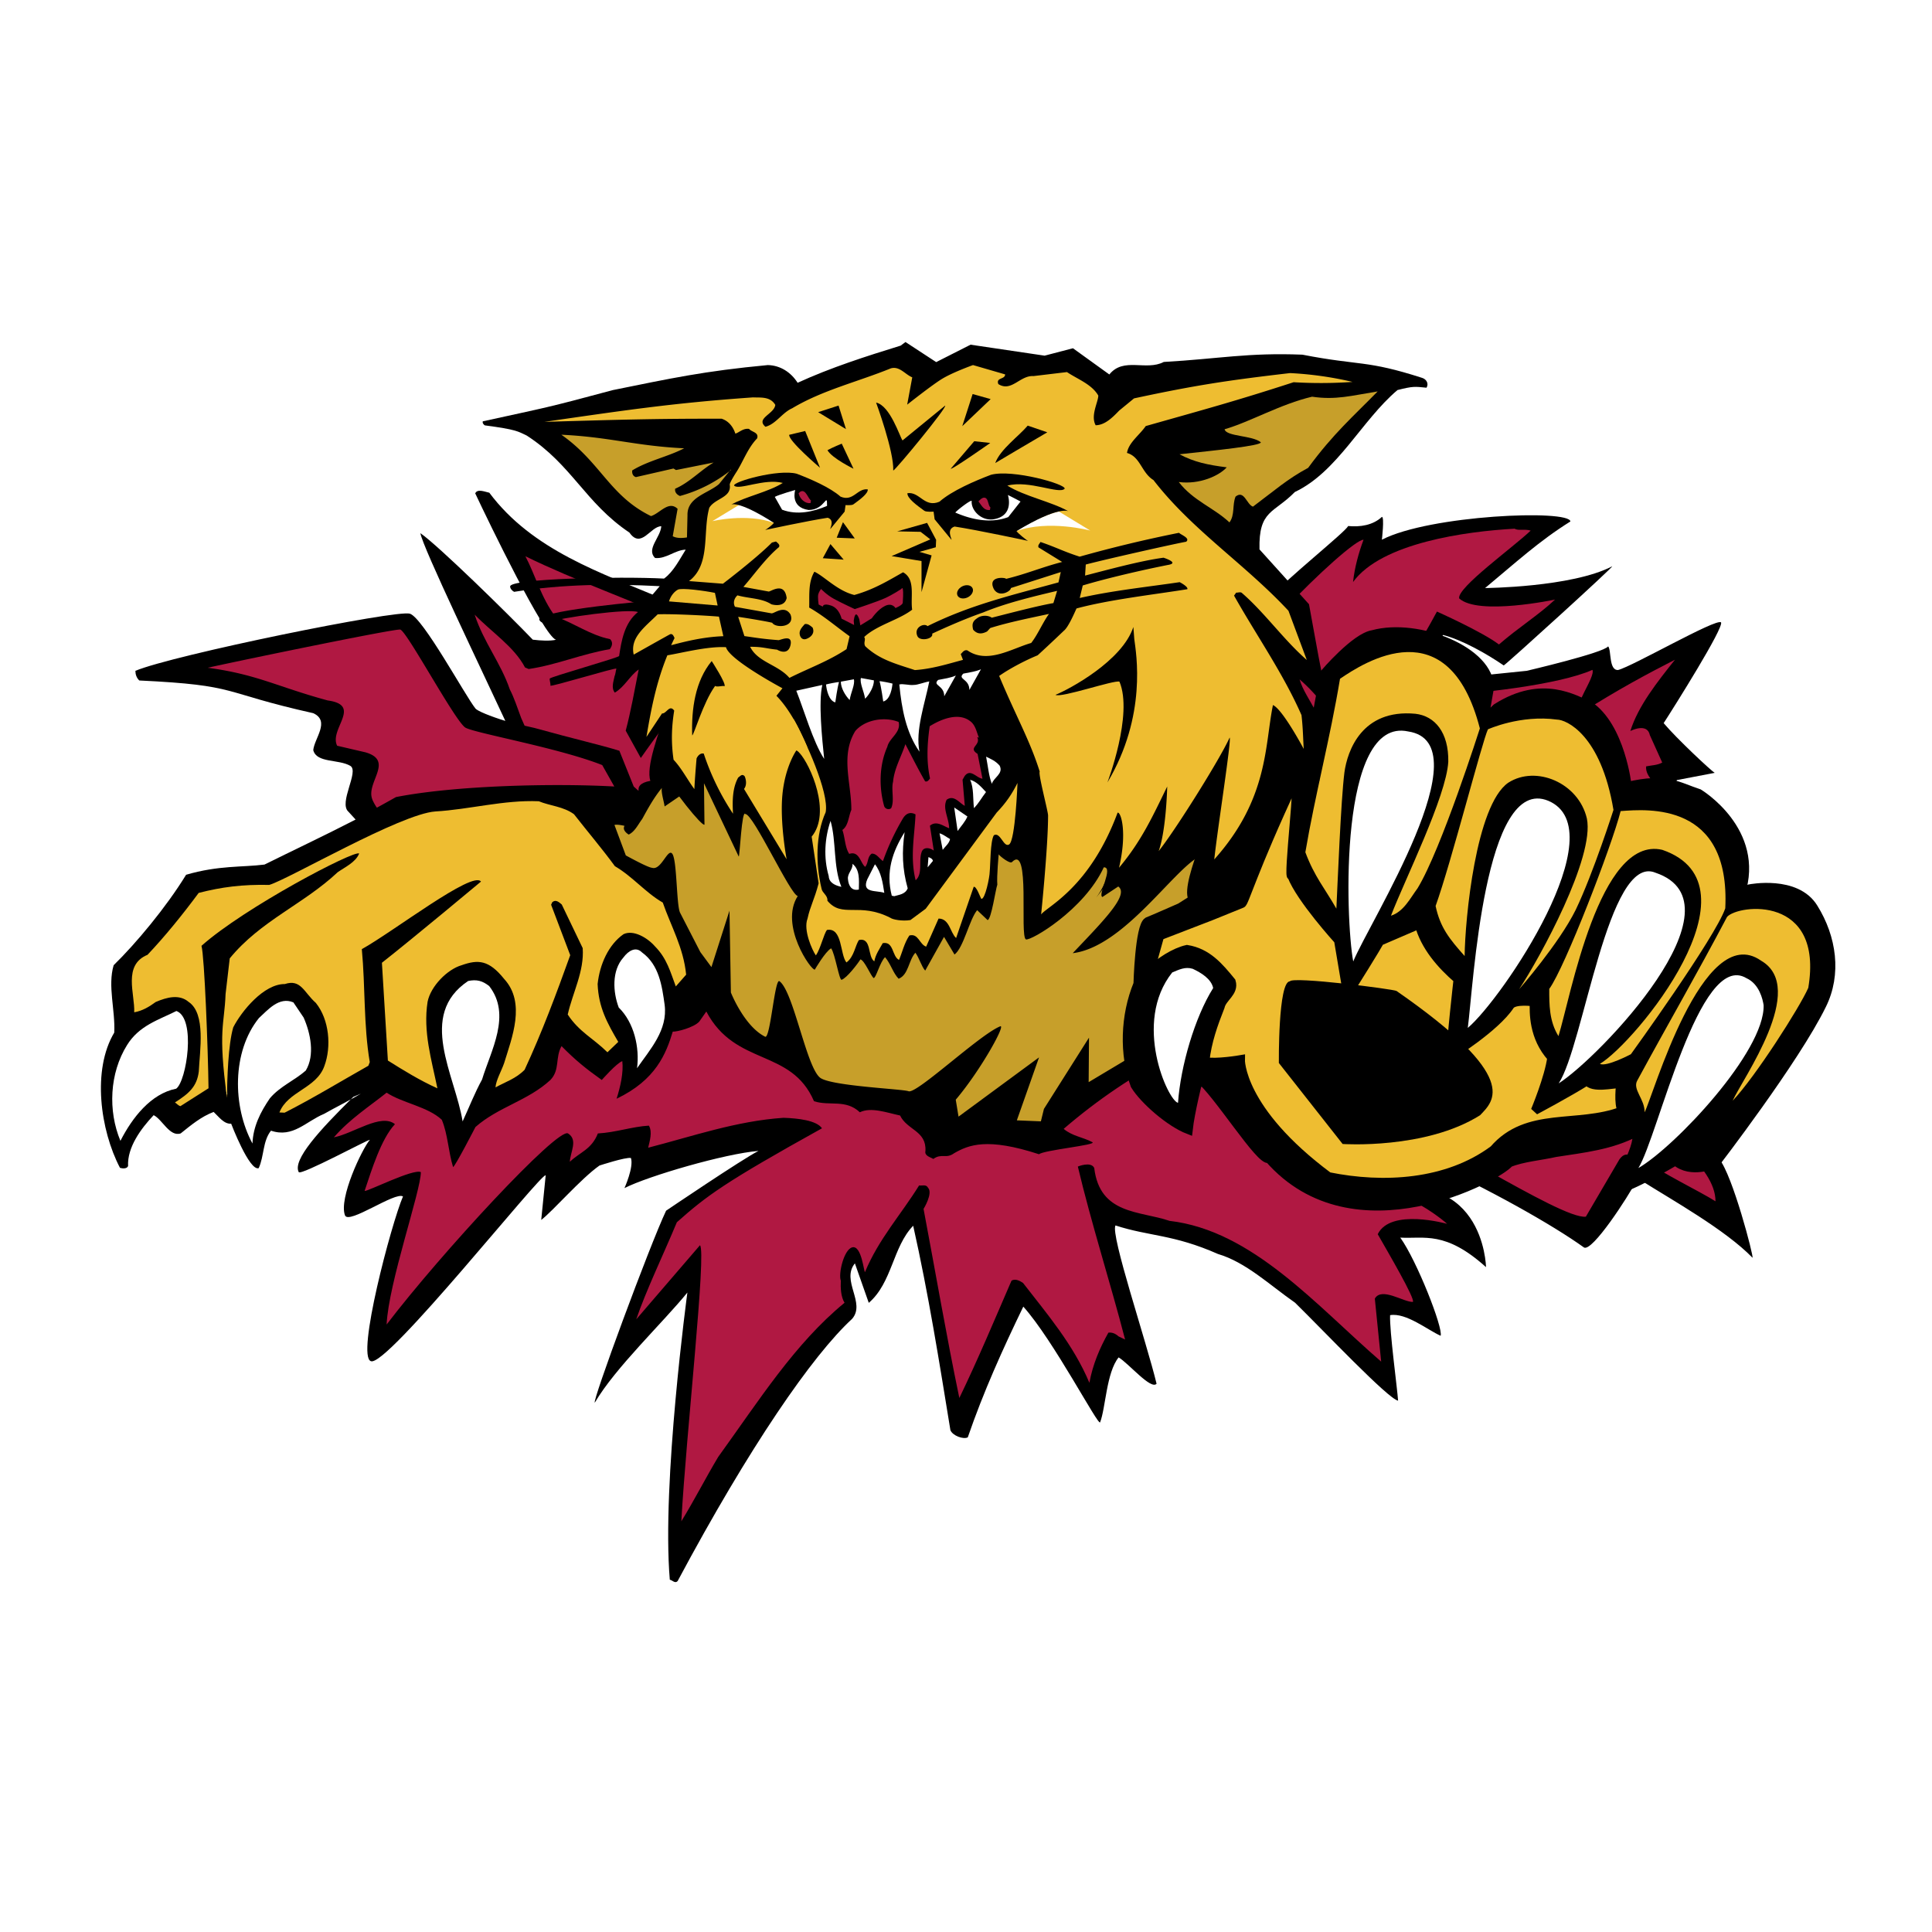 <svg xmlns="http://www.w3.org/2000/svg" width="2500" height="2500" viewBox="0 0 192.756 192.756"><path fill-rule="evenodd" clip-rule="evenodd" fill="#fff" d="M0 0h192.756v192.756H0V0z"/><path d="M180.951 90.58c-1.744-2.854-6.4-1.919-6.4-1.919l-.885.503c2.057-6.261-4.17-10.014-4.17-10.014-.842-.276-1.535-.597-2.318-.819a1.21 1.21 0 0 1 .123-.5l3.775-.722c-.336-.189-3.822-3.441-5.092-4.962 1.084-1.672 5.99-9.479 5.727-10.049-.447-.456-8.861 4.409-10.281 4.75-.936.038-.648-1.979-.984-2.359-.449.647-8.125 2.44-8.125 2.44l-3.979.407c-.666-1.479-2.467-2.741-4.598-3.515.074-.156.15-.313.223-.47 1.891.48 4.385 1.887 6.059 3.04.262-.114 12.004-10.965 11.555-10.738-4.039 2.09-13.414 3.017-13.414 3.017 3.047-2.533 5.41-4.707 8.514-6.644-.111-1.217-14.023-.649-18.809 1.821 0 0 .264-2.277.002-2.277-.898.836-2.168 1.026-3.365.912-.25.478-3.451 3.082-6.051 5.43l-2.797-3.098c-.098-3.943 1.438-3.583 3.525-5.725 4.266-2.021 6.65-7.127 10.24-10.172 1.562-.398 1.725-.351 2.9-.235.242-.406-.004-.84-.428-.977-5.625-1.811-6.152-1.189-11.959-2.319-5.488-.214-8.213.405-13.828.727-1.779.926-4.002-.521-5.432 1.249l-3.629-2.616-2.828.739-7.387-1.095-3.43 1.738-3.062-2.003-.484.358c-3.486 1.077-6.969 2.19-10.279 3.707-.675-1.06-1.731-1.735-2.973-1.766-6.381.6-9.614 1.313-15.463 2.496-6.793 1.824-6.323 1.656-12.976 3.118-.053.179.099.34.207.402 3.167.419 3.287.596 4.178 1.016 4.516 2.922 5.828 6.713 10.246 9.68 1.176 1.68 2.112-.642 3.179-.631-.075 1.126-1.526 2.268-.623 3.167 1.111.112 1.996-.805 3.059-.831-.605.964-1.221 2.207-2.161 2.884-1.325-.068-3.212-.096-5.213-.082-4.573-1.95-9.089-4.289-12.222-8.484-.417-.085-1.196-.429-1.405.066.773 1.639 2.656 5.55 4.432 8.914-.611.107-.963.234-.944.379-.017.211.253.472.396.529.322-.051.641-.09.962-.135a63.159 63.159 0 0 0 1.575 2.79c-.007.005-.018.011-.025.018-.031.118.065.285.265.373.619.991 1.118 1.648 1.398 1.738-.637.135-1.504.089-2.316-.011-2.479-2.586-9.41-9.373-11.213-10.627.176 1.309 6.34 14.124 8.474 18.732-1.508-.46-2.779-.99-2.978-1.232-1.039-1.303-5.229-9.044-6.543-9.465-1.316-.423-23.617 4.121-27.387 5.7 0 .351.112.702.388.964 10.09.483 7.932 1.158 17.357 3.263 1.718.79.111 2.501 0 3.686.333 1.315 2.55.877 3.714 1.58.873.571-1.205 3.668-.21 4.559l.716.782-.015.016c-2.95 1.522-6.584 3.248-9.071 4.48-2.216.283-4.572.067-7.821 1.018-1.988 3.248-5.013 6.865-7.228 9.024-.613 2.078.176 4.479.06 6.723-2.223 3.722-1.401 9.722.571 13.492.247.083.697.111.809-.177-.091-1.877 1.293-3.744 2.552-5.077.86.413 1.598 2.195 2.699 1.819 1.029-.824 2.054-1.683 3.286-2.141.484.445 1.032 1.234 1.748 1.172 0 0 1.814 4.762 2.748 4.436.55-1.2.388-2.688 1.225-3.739 2.193.749 3.482-.927 5.307-1.682.73-.419 1.754-.945 2.652-1.437-3.26 3.228-5.81 6.061-5.191 7.254.185.376 7.092-3.354 7.092-3.217-.781.918-3.123 5.845-2.475 7.534.368.938 5.003-2.393 5.784-1.889-1.169 2.732-4.677 15.964-3.2 16.434 1.57.656 16.993-18.82 17.439-18.544l-.446 4.452c1.15-.87 3.941-4.107 5.812-5.427 0 0 2.622-.86 3.139-.751.298.918-.646 3.003-.646 3.003 2.401-1.22 10.025-3.436 13.372-3.711-1.561.781-9.217 5.964-9.217 5.964-1.598 3.35-7.481 19.28-7.109 19.143 2.045-3.488 6.816-7.996 9.232-10.979 0 0-2.493 19.991-1.675 29.676.259.046.44-.609.701-.885 7.16-13.402 13.438-22.504 17.409-26.164 1.384-1.595-1.125-3.811.277-5.536l1.385 3.941c2.343-2.02 2.386-5.583 4.431-7.694 1.525 6.793 2.598 13.559 3.713 20.397.223.551 1.287.944 1.734.715 1.563-4.544 3.495-8.819 5.54-13.042 3.01 3.35 7.479 11.954 7.662 11.541.555-1.407.621-4.96 1.848-6.475 1.004.598 3.229 3.271 3.785 2.627-1.004-4.177-4.619-14.875-4.1-15.792 3.383 1.101 5.76.873 10.225 2.847 2.789.824 5.131 3.074 7.697 4.865 2.898 2.845 9.271 9.587 10.275 9.771-.076-1.194-.871-7.018-.797-8.532 1.6-.275 3.779 1.506 5.043 2.056.26-.779-2.373-7.488-4.027-9.793 2.379.138 4.49-.716 8.553 2.944 0 0-.092-5.171-4.166-7.162 1.115-.35 2.137-.75 3.025-1.152 4.576 2.325 8.629 4.708 10.918 6.356.783.44 4.1-4.586 5.127-6.461.154-.071.312-.149.473-.229h.096c3.049 1.928 8.4 4.908 11.115 7.709.148-.047-1.984-8.247-3.324-9.853a.28.28 0 0 0-.01-.039c1.641-2.16 7.965-10.605 10.26-15.304 1.545-3.097 1.028-6.737-.824-9.707zM65.823 58.482l-.716.839c-.765-.315-1.54-.629-2.318-.949 1.008.024 2.017.059 3.034.11z" fill-rule="evenodd" clip-rule="evenodd" fill="#fff"/><path d="M180.951 90.58c-1.744-2.854-6.4-1.919-6.4-1.919l-.885.503c2.057-6.261-4.17-10.014-4.17-10.014-.842-.277-1.535-.597-2.318-.82a1.21 1.21 0 0 1 .123-.5l3.775-.722c-.336-.189-3.822-3.441-5.092-4.962 1.084-1.672 5.99-9.479 5.727-10.049-.447-.456-8.861 4.409-10.281 4.75-.936.038-.648-1.979-.984-2.359-.449.647-8.125 2.44-8.125 2.44l-3.979.407c-.666-1.479-2.469-2.741-4.598-3.515.074-.156.15-.313.223-.47 1.891.48 4.385 1.887 6.059 3.04.262-.114 12.004-10.965 11.553-10.738-4.037 2.09-13.412 3.017-13.412 3.017 3.047-2.533 5.41-4.707 8.514-6.644-.111-1.217-14.023-.649-18.809 1.821 0 0 .264-2.277.002-2.277-.898.836-2.168 1.026-3.365.912-.25.478-3.451 3.082-6.051 5.43l-2.797-3.098c-.098-3.943 1.438-3.583 3.525-5.725 4.266-2.021 6.65-7.127 10.24-10.172 1.562-.398 1.725-.351 2.9-.235.242-.406-.004-.84-.428-.977-5.625-1.811-6.152-1.189-11.959-2.319-5.488-.214-8.213.405-13.828.727-1.779.926-4.002-.521-5.432 1.249l-3.629-2.616-2.828.739-7.387-1.095-3.43 1.738-3.062-2.003-.484.358c-3.486 1.077-6.969 2.19-10.279 3.707-.675-1.06-1.731-1.735-2.973-1.766-6.381.6-9.614 1.313-15.463 2.496-6.793 1.824-6.323 1.656-12.976 3.118-.053.179.099.34.207.402 3.166.419 3.287.596 4.178 1.016 4.516 2.922 5.828 6.713 10.246 9.68 1.176 1.68 2.112-.642 3.179-.631-.075 1.126-1.526 2.268-.623 3.167 1.111.112 1.996-.805 3.059-.831-.605.964-1.221 2.207-2.161 2.884-1.325-.068-3.212-.096-5.213-.082-4.573-1.95-9.089-4.289-12.222-8.484-.417-.085-1.196-.429-1.405.066.773 1.639 2.656 5.55 4.432 8.914-.611.107-.963.234-.944.379-.017.211.253.472.396.529.322-.051.641-.09.962-.135a63.74 63.74 0 0 0 1.575 2.79c-.007.005-.018.011-.025.018-.031.118.065.285.265.373.619.991 1.118 1.648 1.398 1.738-.637.134-1.504.088-2.316-.012-2.479-2.586-9.41-9.373-11.213-10.627.176 1.309 6.34 14.124 8.474 18.732-1.508-.46-2.779-.99-2.978-1.232-1.039-1.303-5.229-9.044-6.543-9.465-1.316-.423-23.617 4.121-27.387 5.7 0 .351.111.702.388.964 10.09.483 7.932 1.158 17.357 3.263 1.718.79.111 2.501 0 3.686.333 1.315 2.55.877 3.714 1.579.873.571-1.205 3.668-.21 4.56l.716.782-.015.016c-2.95 1.522-6.584 3.248-9.071 4.48-2.216.283-4.572.067-7.821 1.018-1.988 3.248-5.013 6.865-7.228 9.024-.613 2.078.176 4.479.06 6.723-2.223 3.722-1.401 9.722.571 13.492.247.083.696.111.809-.177-.091-1.877 1.293-3.744 2.552-5.077.86.413 1.598 2.195 2.699 1.819 1.029-.824 2.054-1.683 3.286-2.141.484.445 1.032 1.234 1.748 1.172 0 0 1.814 4.762 2.748 4.436.55-1.2.388-2.688 1.225-3.739 2.193.749 3.482-.927 5.307-1.682.73-.419 1.754-.945 2.652-1.437-3.26 3.228-5.81 6.061-5.191 7.254.185.376 7.092-3.354 7.092-3.217-.781.918-3.123 5.845-2.476 7.534.368.938 5.003-2.393 5.785-1.889-1.169 2.732-4.677 15.964-3.2 16.434 1.57.656 16.993-18.82 17.439-18.544l-.446 4.452c1.15-.87 3.941-4.107 5.812-5.427 0 0 2.622-.86 3.139-.751.298.918-.646 3.003-.646 3.003 2.401-1.22 10.025-3.436 13.372-3.711-1.561.781-9.217 5.964-9.217 5.964-1.598 3.35-7.481 19.28-7.109 19.143 2.045-3.488 6.816-7.996 9.232-10.979 0 0-2.493 19.991-1.675 29.676.259.046.44-.609.701-.885 7.16-13.402 13.438-22.504 17.409-26.164 1.384-1.595-1.125-3.811.277-5.536l1.384 3.941c2.343-2.02 2.387-5.583 4.432-7.694 1.525 6.793 2.598 13.559 3.713 20.397.223.551 1.287.944 1.734.715 1.563-4.544 3.495-8.819 5.54-13.042 3.01 3.35 7.479 11.954 7.662 11.541.555-1.407.621-4.96 1.848-6.475 1.004.598 3.229 3.271 3.785 2.628-1.004-4.178-4.619-14.876-4.1-15.793 3.383 1.101 5.76.873 10.225 2.847 2.789.824 5.131 3.074 7.697 4.865 2.898 2.845 9.271 9.587 10.275 9.771-.076-1.194-.871-7.018-.797-8.532 1.6-.275 3.779 1.506 5.043 2.056.26-.779-2.373-7.488-4.027-9.793 2.379.138 4.49-.716 8.553 2.944 0 0-.092-5.171-4.166-7.162 1.115-.35 2.137-.75 3.025-1.152 4.576 2.325 8.629 4.708 10.918 6.356.783.44 4.1-4.586 5.127-6.461.154-.071.312-.149.473-.229h.096c3.049 1.928 8.4 4.908 11.115 7.709.148-.047-1.984-8.247-3.324-9.853a.28.28 0 0 0-.01-.039c1.641-2.16 7.965-10.605 10.26-15.304 1.545-3.095 1.028-6.735-.824-9.705M65.823 58.482l-.716.839c-.764-.315-1.54-.629-2.318-.949 1.008.024 2.017.059 3.034.11z" fill="none" stroke="#fff" stroke-width="8.441" stroke-miterlimit="2.613"/><path d="M170.693 112.955c.379.464.711 2.278.83 2.675 1.34 1.605 3.473 9.806 3.324 9.853-2.715-2.801-8.066-5.781-11.115-7.709h-.445c-.855 1.652-4.432 7.149-5.25 6.689-6.246-4.498-25.59-14.455-33.025-13.812 1.635 1.008 3.68 1.146 5.465 1.974 2.527.688 4.943 2.386 7.324 3.763l-.074.459c-1.154.919-.719 1.178-1.76 2.371 12.107-3.582 12.293 7.203 12.293 7.203-4.062-3.66-6.174-2.807-8.553-2.944 1.654 2.305 4.287 9.014 4.027 9.793-1.264-.55-3.443-2.331-5.043-2.056-.074 1.515.721 7.338.797 8.532-1.004-.184-7.377-6.926-10.275-9.771-2.566-1.791-4.908-4.041-7.697-4.865-4.465-1.974-6.842-1.746-10.225-2.847-.52.917 3.096 11.615 4.1 15.792-.557.644-2.781-2.029-3.785-2.627-1.227 1.515-1.293 5.067-1.848 6.475-.184.413-4.652-8.191-7.662-11.541-2.045 4.223-3.977 8.498-5.54 13.042-.447.229-1.512-.164-1.734-.715-1.116-6.839-2.188-13.604-3.713-20.397-2.045 2.111-2.088 5.675-4.431 7.694l-1.385-3.941c-1.402 1.726 1.107 3.941-.277 5.536-3.971 3.66-10.249 12.762-17.409 26.164-.261.275-.52-.092-.781-.137-.818-9.687 1.755-28.654 1.755-28.654-2.417 2.983-7.188 7.491-9.232 10.979-.372.138 5.511-15.793 7.109-19.143 0 0 7.656-5.183 9.217-5.964-3.346.275-10.97 2.491-13.372 3.711 0 0 .944-2.085.646-3.003-.517-.109-3.139.751-3.139.751-1.871 1.319-4.661 4.557-5.812 5.427l.446-4.452c-.446-.276-15.869 19.2-17.439 18.544-1.477-.47 2.031-13.701 3.2-16.434-.781-.504-5.417 2.826-5.784 1.889-.647-1.689 1.694-6.616 2.475-7.534 0-.137-6.907 3.593-7.092 3.217-.634-1.224 2.066-4.175 5.447-7.507l.752-.32c-1.014.614-2.631 1.42-3.66 2.01-1.825.755-3.113 2.431-5.307 1.682-.836 1.052-.675 2.539-1.225 3.739-.934.326-2.748-4.436-2.748-4.436-.716.062-1.264-.727-1.748-1.172-1.231.458-2.257 1.316-3.286 2.141-1.101.376-1.839-1.406-2.699-1.819-1.259 1.333-2.644 3.2-2.552 5.077-.112.288-.562.26-.809.177-1.972-3.771-2.794-9.771-.571-13.492.116-2.243-.673-4.645-.06-6.723 2.215-2.159 5.239-5.776 7.228-9.024 3.25-.951 5.605-.735 7.821-1.018 2.486-1.233 6.121-2.958 9.071-4.48l.015-.016-.716-.782c-.995-.891 1.083-3.988.21-4.559-1.165-.702-3.382-.264-3.714-1.58.111-1.185 1.718-2.896 0-3.686-9.426-2.105-7.267-2.78-17.357-3.263-.276-.262-.388-.613-.388-.964 3.771-1.579 26.071-6.124 27.387-5.7 1.315.421 5.504 8.162 6.543 9.465.199.242 1.47.771 2.978 1.232-2.134-4.609-8.298-17.423-8.474-18.732 1.803 1.255 8.733 8.042 11.213 10.627.812.1 1.679.146 2.316.011-1.221-.392-6.604-11.521-8.058-14.606.209-.495.987-.151 1.405-.066 4.306 5.769 11.228 8.024 17.316 10.591 3.188-4.879 13.016-16.637 13.56-15.784 3.305-1.515 6.78-2.625 10.26-3.7l.484-.358 3.057 2 3.422-1.735 7.375 1.093 2.82-.737 3.623 2.61c1.43-1.766 3.648-.323 5.424-1.247 4.402-.251 8.68 12.409 9.941 18.289 2.354-2.533 8.072-7.052 8.408-7.699 1.197.114 2.467-.076 3.365-.912.262 0-.002 2.277-.002 2.277 4.785-2.47 18.697-3.038 18.809-1.821-3.104 1.937-5.467 4.111-8.514 6.644 0 0 8.627-.07 12.666-2.16.447-.229-10.545 9.767-10.807 9.881-1.674-1.153-4.168-2.56-6.059-3.04-.783 1.672-1.682 3.344-2.318 5.054.262.191.486-.304.713-.456l9.959-1.021s7.676-1.793 8.125-2.44c.336.379.049 2.396.984 2.359 1.42-.341 9.834-5.206 10.281-4.75.264.569-4.643 8.377-5.727 10.049 1.27 1.521 4.756 4.773 5.092 4.962l-3.775.722c-.523 1.064.709 2.128 1.158 3.003l2.235 32.123z" fill-rule="evenodd" clip-rule="evenodd"/><path d="M152.717 52.938c-1.795 1.709-7.361 5.7-7.135 6.765 1.906 1.748 9.566.114 9.566.114-1.609 1.521-3.658 2.794-5.598 4.483-1.662-1.266-6.186-3.284-6.186-3.284-1.682 3.154-3.885 6.439-4.781 9.936-.787 1.254-5.697 7.947-6.668 8.935.074-2.09-8.727-11.261-8.727-11.261-2.574-1.027 11.467-14.853 12.852-14.776-.486 1.292-.898 2.812-1.047 4.218 2.832-3.903 11.254-5.054 16.115-5.32.374.227 1.011 0 1.609.19z" fill-rule="evenodd" clip-rule="evenodd" fill="#b01842"/><path d="M162.66 72.934s1.686-.88 1.947.412l1.234 2.736c-.486.267-1.047.267-1.607.379-.113 1.141 1.346 1.9 1.607 2.926l.373.457-2.725 2.012.139 1.83-12.74 7.038c-.674-.485-15.244-5.112-14.818-6.757l-3.879-2.393c-.299 0 4.297-3.251 4.037-3.099 1.906-3.155 3.625-6.308 6.504-8.893l.523-.191c3.814-.113 12.297-1.058 15.621-2.559.336.722-2.152 3.879-1.295 4.41 3.971-2.533 6.834-4.035 9.531-5.423-1.774 2.235-3.665 4.606-4.452 7.115zM143.787 102.571c.742.229 1.412-.32 2.156-.32 3.941 2.02 25.213 10.657 25.213 17.602-1.6-1.011-5.453-2.859-6.977-4.053-.967.275-1.703-1.391-2.604-.138l-3.354 5.726c-2.527.321-16.934-9.372-19.797-9.418-4.609-1.284-9.064-2.972-14.309-2.741v-.46c2.045-1.516 4.648-1.377 6.619-3.213-.037-1.193 1.189-.46 1.598-.644 1.229-.871 2.678-1.055 3.943-1.651-.262-.552.557-.735.371-1.239 1.412.092 2.938.092 3.83-1.653 1.229.458 1.971 2.294 3.311 2.202zM67.122 102.925c.407.031 2.083-.399 2.641-.996l.707-1.009c2.913 5.513 8.452 3.637 10.744 8.95 1.562.505 3.161-.229 4.573 1.102 1.116-.551 2.713.046 4.014.322.707 1.468 2.641 1.514 2.53 3.533-.112.506.493.617.79.801.818-.596 1.255.026 2.073-.571 1.454-.836 3.3-1.586 8.472.103.445-.413 5.842-.929 5.32-1.205-.93-.503-2.008-.596-2.863-1.329 3.422-2.938 7.027-5.372 10.82-7.3.707.276 1.523.368 1.971 1.103 1.227 1.102 2.676 1.469 4.014 2.249.188.688-.742 1.652.113 2.295-.15.596.258 1.239.705 1.239 3.645 1.47 7.734 1.743 10.82 4.498-.223.827-1.152 1.011-1.674 1.653 6.121-1.148 11.488 3.741 11.488 3.741s-5.633-1.596-6.924 1.033c1.016 1.782 3.754 6.451 3.508 6.755-.893.046-3.127-1.523-3.797-.329l.633 6.288c-6.469-5.601-12.828-13.082-21.119-14.046-2.938-1.011-6.951-.597-7.51-5.279-.334-.688-1.635-.138-1.635-.138 1.338 5.646 3.264 11.658 4.715 17.258l-.662-.32c-.299-.275-.633-.413-1.004-.367-.855 1.515-1.562 3.168-1.896 5.004-1.6-3.81-4.201-6.84-6.619-9.961-.334-.23-.781-.458-1.152-.23-1.709 3.949-3.383 7.942-5.204 11.706-1.302-6.242-2.38-12.577-3.57-18.864 0 0 .968-1.562.446-2.113-.186-.366-.595-.183-.892-.229-1.822 2.938-4.016 5.323-5.392 8.629-.111.139-.326-2.726-1.292-2.449-.818.229-1.386 2.627-1.125 3.32-.037.689 0 1.608.372 2.205-4.982 4.085-8.55 9.775-12.603 15.377-1.264 2.111-2.38 4.314-3.681 6.426.483-8.768 2.528-26.943 1.858-27.541l-6.357 7.391c.967-2.847 2.714-6.473 4.053-9.686 2.988-2.653 4.742-3.968 14.481-9.375-.551-.792-2.397-1-3.849-1.046-4.721.322-9.033 1.837-13.495 2.984.148-.644.446-1.56.074-2.203-1.636.092-3.347.688-5.093.78-.632 1.606-1.791 1.863-2.795 2.827.038-.964.841-2.183-.179-2.827-1.021-.644-12.71 11.993-18.101 19.062.184-4.128 3.415-13.325 3.415-15.202-.738-.375-5.28 1.925-5.614 1.879.706-2.112 1.653-5.195 3.03-6.665-1.386-1.125-4.155.939-6.094 1.314 1.585-1.832 3.549-3.088 5.264-4.457 1.559 1.032 4.104 1.39 5.504 2.705.605 1.447.652 3.188 1.125 4.718.202-.054 2.233-3.997 2.233-3.997 2.3-2.019 5.218-2.608 7.478-4.692.977-1.029.454-2.203 1.109-3.379 1.392 1.413 2.444 2.261 4.016 3.379 0 0 1.481-1.689 2.048-1.879.132 1.141-.193 2.565-.571 3.75 3.925-1.873 4.94-4.5 5.605-6.695z" fill-rule="evenodd" clip-rule="evenodd" fill="#b01842"/><path d="M48.811 98.386c2.238 2.874.171 6.408-.714 9.312-.741 1.357-1.304 2.803-1.942 4.187-.739-4.612-4.547-10.592.552-14.011.843-.179 1.44-.022 2.104.512zM30.295 101.524c.682 1.546 1.145 3.738.212 5.287-1.15 1.01-2.545 1.551-3.576 2.759-.946 1.376-1.68 2.836-1.742 4.519-2-3.698-2.056-9.173.646-12.519.893-.812 2.012-2.168 3.438-1.561l1.022 1.515zM17.579 108.618c-2.533.503-4.388 2.9-5.564 5.204-1.252-2.996-1.092-6.744.66-9.553 1.206-1.956 3.15-2.512 4.927-3.402 1.985.734 1.011 6.996-.023 7.751zM22.515 108.112l.067-.006.093 1.074-.069.006-.091-1.074z" fill-rule="evenodd" clip-rule="evenodd" fill="#fff"/><path d="M53.755 79.94c1.104.46 2.448.516 3.511 1.294 1.351 1.731 2.84 3.484 4.085 5.189 1.771 1.03 3.041 2.628 4.774 3.626.822 2.371 2.067 4.494 2.332 7.193l-1.032 1.174c-.534-1.419-.877-2.785-2.076-3.994-.74-.855-2.148-1.691-3.138-1.22-1.491 1.04-2.376 3-2.586 4.974.092 2.346.973 3.915 2.059 5.773l-1.079 1.037c-1.425-1.409-2.816-2.02-3.962-3.767.498-2.209 1.658-4.301 1.494-6.625l-2.09-4.352c-.259-.221-.595-.54-.947-.23l-.115.255c.625 1.69 1.282 3.342 1.907 5.032-1.387 3.856-2.811 7.683-4.55 11.432-.851.878-1.922 1.217-2.905 1.757.043-.701.583-1.621.858-2.414.778-2.547 2.197-6.023 0-8.41-1.522-1.892-2.589-1.953-4.24-1.364-1.408.403-3.081 2.081-3.394 3.645-.467 2.972.393 5.793.98 8.638-1.751-.787-3.383-1.794-4.942-2.773l-.595-9.755c3.153-2.478 9.884-8.099 9.884-8.099-.826-1.133-8.742 4.996-11.888 6.74.353 3.738.169 7.594.792 11.273l-.14.361c-2.784 1.571-5.525 3.246-8.356 4.683l-.518-.024c.848-2.134 3.678-2.383 4.481-4.619.726-1.949.495-4.65-.849-6.312-1.188-1.047-1.486-2.406-3.09-1.88-2.097-.025-4.325 2.711-5.148 4.319-.505 1.72-.612 5.149-.623 7.034-.922-6.803-.257-7.271-.143-10.352l.416-3.562c3.077-3.763 7.368-5.398 10.769-8.596.745-.52 1.802-.998 2.141-1.864-.445-.38-11.421 5.372-15.729 9.208.293 1.021.655 10.286.701 14.213l-2.801 1.782c-.209-.051-.365-.246-.547-.37 1.401-.891 2.194-1.586 2.378-3.087.092-2.064.733-5.772-1.016-6.944-.926-.791-2.157-.473-3.284.011-.646.476-1.332.886-2.144 1.027.084-1.823-1.159-4.714 1.329-5.737 1.732-1.829 3.502-4.01 5.104-6.175 2.285-.587 4.351-.855 7.04-.798 1.911-.552 13.099-7.096 16.577-7.329 3.381-.196 6.835-1.164 10.315-1.018z" fill-rule="evenodd" clip-rule="evenodd" fill="#eebd31"/><path d="M66.312 100.259c.32 2.52-1.441 4.42-2.755 6.317.271-2.049-.286-4.548-1.824-6.052-.576-1.52-.725-3.67.466-4.997.491-.671 1.242-1.123 1.844-.512 1.721 1.244 2.005 3.348 2.269 5.244z" fill-rule="evenodd" clip-rule="evenodd" fill="#fff"/><path fill-rule="evenodd" clip-rule="evenodd" d="M113.82 99.489l1.662 11.073 2.032-.375 4.246-3.191-5.354-4.879-2.586-2.628z"/><path d="M116.727 80.138l-7.367 9.427c.312-.429.588-.89.814-1.383 3.67-.071.658 2.906-3.15 6.918 6.303-.775 12.373-12.387 14.123-9.358a31.423 31.423 0 0 0-.281 4.364l.158 1.689s-2.131 1.054-7.203 6.945c-2.807 3.26.186 6.005.186 6.005L110.232 107l-1.617.967.035-4.442-4.496 7.109-.305 1.242-2.398-.099 2.215-6.283-8.033 5.912-.277-1.689c2.468-2.905 5.054-7.571 4.431-7.318-2.076.844-8.342 6.786-9.14 6.474-.578-.226-7.534-.504-8.772-1.312-1.393-.911-2.691-8.643-4.108-9.665-.472-.342-.909 5.797-1.431 5.535-.939-.469-1.725-1.408-2.306-2.301a13.282 13.282 0 0 1-1.11-2.108l-.139-8.165-1.801 5.63-1.107-1.5-2.03-3.943c-.354-.797-.298-5.063-.74-5.817-.441-.753-1.108 1.635-2.03 1.356-.376-.02-1.805-.788-2.634-1.237l-1.133-3.037c.268-.093 1.003.086 1.003.086-.208.367.127.687.418.87.626-.299.941-1.025 1.344-1.55.564-1.027 1.157-2.126 1.966-3.105-.101.428.218 1.389.271 1.851l7.996-5.463 1.108-1.501-2.401-8.069 43.208-1.127 7.018 7.508-6.51 8.329z" fill-rule="evenodd" clip-rule="evenodd" fill="#c79f2a"/><path d="M117.758 90.525s-2.859 1.259-3.256 1.407c-.836.501-.988 6.231-.988 6.231-1.312 3.166-1.422 7.051-.289 10.112.914 1.494 3.51 3.746 5.342 4.449.197-1.818 1.047-5.159 1.047-5.159 1.846 1.451 6.145 8.415 6.998 8.044 8.486 9.676 22.93 1.758 23.969.419 1.33-.546 3.154-.688 4.609-1.021 2.787-.433 5.557-.716 8.102-2.069.338 1.828-2.449 5.65-1.863 5.667.971.059 5.734-2.76 5.734-2.76 1.57 1.374 3.957.263 3.957.263s8.008-10.403 10.654-15.821c1.547-3.097 1.029-6.737-.822-9.707-1.744-2.854-6.4-1.919-6.4-1.919l-.885.503c2.057-6.261-4.17-10.014-4.17-10.014-2.074-.682-3.236-1.642-7.131-.706 0 0-.631-5.958-3.859-8.091-1.398-.519-4.592-2.655-9.201.271l-1.242 1.183.551-3.148c.129-3.667-7.113-6.603-11.641-5.363-1.75.262-4.826 3.877-4.826 3.877l-1.416 7.595c-.682.419-1.803.393-2.598.054-.561-.557-5.525 10.736-5.391 12.535l-4.985 3.168z" fill-rule="evenodd" clip-rule="evenodd" stroke="#000" stroke-width=".856" stroke-miterlimit="2.613"/><path d="M154.475 79.896c-6.4-2.647-7.471 18.426-8.033 22.658 3.447-2.908 14.835-19.768 8.033-22.658z" fill-rule="evenodd" clip-rule="evenodd" fill="#fff"/><path d="M134.596 98.915c.312-.428 2.828-4.498 3.082-4.991l3.896-1.678c.572 2.153 2.17 4.009 3.869 5.468 0 0-.713 6.24-.693 7.592 0 0 4.438-2.743 5.91-4.973.422-.642 2.385-.35 2.385-.35-.02 1.01-.109 3.485 1.75 5.536-.268 2.009-1.639 5.281-1.639 5.281s3.338-1.775 5.188-2.946c.547.797 2.506.282 3.32.282 0 0-.26 2.043.16 2.688-4.439 1.686-9.441-.032-12.801 3.863-4.633 3.454-11.021 3.795-16.475 2.683-8.934-6.654-8.768-11.675-8.768-11.675s-2.441.421-3.543.197c.221-2.013.85-3.732 1.523-5.445.201-.922 1.428-1.43 1.105-2.51-1.248-1.532-2.42-2.907-4.438-3.234-1.203.263-2.805 1.253-3.697 2.245l.996-3.569 5.168-1.995 2.996-1.215c.273-.03 1.074-3.192 5.328-12.286.559-1.151-.816 10.079-.357 9.497.875 2.286 4.658 6.441 4.658 6.441l.838 4.973.239.121z" fill-rule="evenodd" clip-rule="evenodd" fill="#eebd31" stroke="#000" stroke-width=".845" stroke-miterlimit="2.613"/><path d="M116.953 97.022c-3.982 5.006-.424 12.796.578 13.008.252-3.649 1.67-8.528 3.508-11.453-.193-.916-1.203-1.527-2.041-1.919-.756-.236-1.379.091-2.045.364zM163.463 116.534c3.604-2.08 12.623-11.609 12.494-16.247-.086-.558-.416-2.111-1.719-2.698-4.717-2.821-8.795 15.762-10.775 18.945z" fill-rule="evenodd" clip-rule="evenodd" fill="#fff"/><path d="M128.689 97.911c-1.178.016-1.098 8.143-1.098 8.143l6.363 8.082s8.271.564 13.717-2.871c1.365-1.441 4.119-3.751-8.34-12.397-.321-.187-10.39-1.475-10.642-.957z" fill-rule="evenodd" clip-rule="evenodd"/><path d="M133.693 67.723c-.998 6.001-2.49 11.599-3.457 17.306.906 2.434 1.945 3.608 3.094 5.626.123-2.472.449-10.8.803-13.593.291-2.128 1.727-6.35 7.082-5.849 1.934.218 3.33 1.849 3.281 4.788-.199 3.476-4.35 11.787-5.719 15.36 1.268-.404 1.908-1.729 2.654-2.738 2.383-3.906 6.215-15.949 6.215-15.949-3.117-12.088-11.576-6.573-13.953-4.951zM155.35 71.795c-3.658-.504-6.898.97-6.898.97-.568 1.179-3.676 13.328-5.221 17.625.451 2.14 1.371 3.279 2.896 4.993.041-3.678 1.115-15.037 4.348-17.288 2.77-1.784 7.018 0 7.848 3.566.799 3.867-4.652 13.843-6.76 17.036 0 0 3.99-4.556 5.652-7.935 1.754-3.659 3.762-9.955 3.762-9.955-1.258-7.552-4.741-9.012-5.627-9.012zM161.691 80.923c-.863 3.431-5.568 15.625-7.121 17.738-.006 1.569-.006 3.228.918 4.713 1.203-3.842 4.059-20.059 10.359-18.585 10.248 3.534-2.666 19.218-6.223 21.352.639.335 3.09-.962 3.09-.962s8.414-11.634 9.416-14.552c.528-10.619-7.737-9.906-10.439-9.704zM172.311 91.476c-3.021 5.723-5.832 10.566-8.959 16.327-.506.883.77 1.88.727 3.167.789-1.401 5.777-19.22 11.615-15.128 4.719 2.715-1.857 11.803-2.828 13.979 2.264-2.38 6.699-9.322 7.547-11.265 1.56-9.305-6.97-8.334-8.102-7.08z" fill-rule="evenodd" clip-rule="evenodd" fill="#eebd31"/><path d="M135.012 95.925c1.619-3.945 13.049-21.802 5.49-22.946-6.982-1.53-6.264 18.832-5.49 22.946zM155.512 108.087c4.047-2.575 18.783-17.934 9.654-21.016-4.732-1.982-7.16 17.247-9.654 21.016z" fill-rule="evenodd" clip-rule="evenodd" fill="#fff"/><path d="M63.226 78.469l-1.431-3.566c-1.947-.601-4.478-1.167-8.471-2.275-.098-.027-.889-.198-.985-.226-.034-.088-.303-.668-.337-.757-.375-1-.698-2.019-1.14-2.866-.89-2.626-2.621-4.727-3.506-7.458 1.699 1.756 3.948 3.209 5.025 5.272l.366.155c2.797-.41 5.249-1.496 8.094-1.978.125-.179.424-.608.021-1.005-1.969-.393-3.553-1.587-5.46-2.258-1.414-1.874-2.013-4.182-2.983-6.007 5.121 2.495 10.597 4.384 15.862 6.769 1.352 2.743-4.303 12.941-3.393 15.636-2.094.378-.5 1.611-1.662.564z" fill-rule="evenodd" clip-rule="evenodd" fill="#b01842"/><path d="M61.288 78.469c-5.917-.33-15.809-.121-21.784 1.056a132.5 132.5 0 0 1-1.898 1.055c-.134-.158-.42-.673-.476-.87-.609-1.667 2.219-3.816-.665-4.65l-2.827-.658c-.832-1.667 2.55-4.037-.943-4.518-5.06-1.373-7.034-2.605-11.979-3.263 4.876-1.066 18.586-3.88 19.209-3.81.624.07 5.525 9.24 6.52 9.792.994.554 9.313 2.018 13.639 3.729l1.204 2.137z" fill-rule="evenodd" clip-rule="evenodd" fill="#b01842"/><path d="M131.277 70.995c-.539-1.071-1.32-2.156-1.617-3.213.928.792 1.84 1.795 2.578 2.779l.418.068c-.828-3.249-1.418-6.903-2.057-10.344l-4.939-5.472c-.098-3.943 1.438-3.583 3.525-5.725 4.266-2.021 6.65-7.127 10.24-10.172 1.562-.398 1.725-.351 2.9-.235.242-.406-.004-.84-.428-.977-5.625-1.811-6.152-1.189-11.959-2.319-5.488-.214-8.213.405-13.828.727-1.779.926-4.002-.521-5.432 1.249l-3.629-2.616-2.828.739-7.387-1.095-3.43 1.738-3.062-2.003-.484.358c-3.486 1.077-6.969 2.19-10.279 3.707-.675-1.06-1.731-1.735-2.973-1.766-6.381.6-9.614 1.313-15.463 2.496-6.793 1.824-6.323 1.656-12.976 3.118-.053.179.099.34.207.402 3.167.419 3.287.596 4.178 1.016 4.516 2.922 5.828 6.713 10.246 9.68 1.176 1.68 2.112-.642 3.179-.631-.075 1.126-1.526 2.268-.623 3.167 1.111.112 1.996-.805 3.059-.831-.605.964-1.221 2.207-2.161 2.884-4.493-.232-15.455-.002-15.352.793-.017.211.253.472.396.529 4.901-.775 9.644-.811 14.526-.564l-1.27 1.491s-9.723.816-10.745 1.746c-.048.183.208.492.693.423 1.398-.544 8.324-1.458 9.147-1.076-1.355 1.086-1.645 2.865-1.876 4.384-.023.154-6.9 2.098-6.924 2.251-.03.18.105.526.068.704-.035.177 6.625-1.862 6.579-1.689-.07.264-.081.532-.186.782-.095.498-.349 1.149.035 1.605.982-.577 1.504-1.707 2.381-2.308-.407 2.062-.804 4.266-1.296 6.104l1.506 2.727c.799-1.153 1.965-2.729 1.965-2.729s.235 4.184.233 4.026c.923 1.876 3.962 5.602 4.155 5.349l-.051-4.129 3.468 7.318c.102-.009.307-4.77.661-4.242.788-.036 4.494 8.068 5.227 8.179-1.861 2.901 1.376 7.504 1.706 7.336 0 0 1.034-1.788 1.624-2.12.389.525.801 3.178 1.042 3.14.503-.149 1.642-1.634 1.882-2.04.424.138.963 1.509 1.302 1.864.243.07.646-1.617 1.157-2.081.574.683.788 1.573 1.353 2.153.999-.403.979-1.835 1.671-2.596.388.525.6 1.363.979 1.784l1.878-3.365 1.046 1.76c.905-.674 1.479-3.483 2.259-4.426l1.039.987c.375-.033.803-3.09.973-3.525-.072-.833.137-3.032.137-3.032.158.231 1.129.967 1.32.776 1.873-1.913.746 7.384 1.395 7.712.494.166 5.826-2.962 7.77-7.192 1.02-.032-.641 2.726-.139 2.961 3.041-1.982 2.209-1.5 4.221-3.282-.102.812-.305 1.686-.059 2.154.188.193 4.514-5.589 6.961-8.324-.299 2.125-4.217 9.871-1.99 10.085 7.377-2.893 9.699-16.277 8.537-15.79-.332.408 4.346 3.162 3.988 3.567.001-.001-.324-6.004-.367-6.909z" fill-rule="evenodd" clip-rule="evenodd"/><path d="M72.918 46.902a14.006 14.006 0 0 1-5.077 2.582c-.287-.114-.547-.371-.477-.727 1.428-.615 2.527-1.832 3.837-2.612l-3.755.751-.254-.152-3.746.856c-.283-.08-.408-.349-.368-.666 1.603-.981 3.565-1.365 5.18-2.207-4.872-.234-7.381-1.122-12.252-1.355 3.916 2.73 4.813 6.103 8.943 8.117.872-.252 1.756-1.59 2.655-.725l-.485 2.736c.396.21.911.199 1.42.119l.052-2.208c-.052-1.813 2.049-2.174 3.14-3.11l1.188-1.462v.063h-.001z" fill-rule="evenodd" clip-rule="evenodd" fill="#c79f2a"/><path d="M66.96 64.373c.109-.239.221-.477.34-.713-.083-.167-.178-.474-.446-.38-.395.209-3.629 2.03-3.629 2.03-.387-1.713 1.124-2.752 2.393-4.019 1.347-.062 4.968.123 6.112.231l.438 1.951c-2.087.076-3.942.569-5.208.9zM80.542 74.54c-.845-2.043-1.909-3.939-3.078-5.121l.601-.751s-5.315-2.833-5.631-4.098c-1.862-.104-4.465.591-5.851.81-1.093 2.678-1.608 5.274-2.087 8.144l1.554-2.341c.451.03.745-.94 1.215-.283-.271 1.667-.31 3.21-.062 4.901.794.84 1.374 1.977 2.074 2.928.051-1.018.135-2.039.22-3.061.116-.255.365-.558.715-.483a24.886 24.886 0 0 0 2.922 6.001c-.066-1.183-.08-2.544.517-3.611.196-.123.378-.418.643-.127.169.37.217.924-.064 1.264l4.252 7.019s-.694-3.667-.417-6.487c.278-2.82 1.388-4.372 1.388-4.372.087.032.196.12.319.254l.77-.586zM103.734 76.986c-.971-3.103-2.357-5.499-4.047-9.548 1.137-.8 2.742-1.612 3.84-2.059 1.275-1.163 2.611-2.447 2.611-2.447.453-.354 1.062-1.788 1.266-2.226 3.295-.887 7.629-1.372 11.057-1.92.115-.255-.764-.704-.764-.704-3.16.47-6.766.844-9.971 1.581l.301-1.252c2.424-.727 5.934-1.537 8.471-2.041 1.271-.199-.414-.728-.414-.728-2.314.31-5.537 1.196-7.826 1.783l.07-1.102c1.984-.525 8.723-2.041 10.016-2.275.439-.353-.506-.681-.715-.89a132.87 132.87 0 0 0-9.912 2.38c-1.627-.521-2.279-.91-3.91-1.466-.086.183-.283.306-.193.542l2.359 1.452c-2.053.531-3.553 1.193-5.607 1.689.1-.123-1.918-.376-1.201 1.032.555.892 1.73.164 1.686-.117l4.984-1.595-.23 1.031c-4.705 1.291-8.774 2.236-13.064 4.364-.347-.352-1.431.14-.992 1.031.298.516 1.615.234 1.454-.281 0 0 2.77-1.314 5.077-2.111 2.262-.934 4.895-1.573 7.389-2.159l-.371 1.22c-1.5.258-4.26.977-6.146 1.458-.4-.279-1.088-.253-1.473.062-.49.322-.5.652-.389 1.131.393.446.834.472 1.395.178l.314-.342c1.877-.586 3.936-.992 5.859-1.406-.645.896-1.123 2.071-1.775 2.898-1.947.557-4.359 2.134-6.37.738-.316-.078-.465.181-.657.372l.221.576c-1.547.416-3.087.902-4.797 1.019-1.927-.631-3.534-1.04-4.956-2.382-.204-.367.09-.654-.104-.917 1.273-1.196 3.462-1.699 4.785-2.726-.182-1.313.359-3.038-.905-3.731-1.28.708-2.828 1.699-4.863 2.263-1.687-.411-3.006-1.869-3.984-2.32-.652 1.086-.477 2.455-.519 3.577 1.446.817 2.637 1.865 4.03 2.861l-.303 1.285c-1.823 1.21-3.752 1.893-5.699 2.869-1.146-1.333-3.169-1.56-3.92-3.103 1.272-.007 1.612.18 2.685.286 0 0 1.108.703 1.35-.493.208-1.091-1.039-.437-1.211-.457-1.49-.113-2.039-.209-3.396-.404l-.62-1.918c.104 0 2.735.422 3.396.589.325.566 2.317.466 1.822-.825-.602-.996-1.616-.08-1.894-.116l-3.643-.653c-.204-.367-.105-.83.247-1.141 1.129.32 2.432.274 3.379.89 0 0 1.298.412 1.529-.625-.231-1.742-1.686-.546-1.824-.652l-2.493-.457c1.035-1.176 2.222-2.867 3.539-3.961.153-.224-.105-.411-.29-.568l-.403.105c-1.551 1.571-4.888 4.107-4.888 4.107l-3.384-.264c2.196-1.663 1.337-4.874 2.023-7.312.572-.96 2.253-1.003 2.039-2.314.022-.275.712-1.322.712-1.322.664-1.072 1.106-2.336 2.023-3.291.189-.611-.536-.617-.803-.943-.593-.087-1.001.369-1.37.471-.233-.713-.693-1.267-1.367-1.487-6.95-.014-10.645.111-17.681.313 8.156-1.175 12.765-1.873 20.801-2.442.76.038 1.71-.116 2.231.747-.093.917-1.985 1.33-.982 2.185 1.044-.268 1.668-1.406 2.664-1.843 3.01-1.806 6.55-2.643 9.842-3.984.874-.252 1.429.609 2.141.895l-.506 2.725s2.356-1.871 3.422-2.538c1.066-.668 3.146-1.411 3.146-1.411l3.201.929c.01.523-.938.292-.674.968 1.309.829 2.16-.89 3.51-.799l3.336-.399c1.059.71 2.479 1.214 3.127 2.345-.012.666-.793 1.994-.264 2.96.928-.012 1.688-.779 2.352-1.467l1.479-1.214c6.115-1.311 9.299-1.795 15.566-2.523 2.039.099 4.197.397 6.234.882a45.18 45.18 0 0 1-5.881.03c-5.758 1.872-9.01 2.748-14.754 4.375-.611.894-1.717 1.655-1.869 2.683 1.34.371 1.441 1.971 2.639 2.703 3.871 5.009 9.111 8.356 13.469 13.042l1.83 4.908c-2.266-1.968-4.186-4.701-6.453-6.667-.152-.161-.381-.036-.59-.053l-.215.299c2.232 3.964 4.895 7.75 6.73 11.923.148 1.315.148 2.12.221 3.371 0 0-2.1-3.953-3.07-4.375-.826 4.025-.439 9.349-5.854 15.401.303-2.895 1.748-12.069 1.533-12.155-.961 2.142-5.424 9.26-7.08 11.326.76-2.127.852-6.444.852-6.444-1.463 2.997-2.561 5.425-4.809 8.106.832-3.525.201-5.564-.139-5.5-2.773 7.474-6.979 9.326-7.631 10.153 0 0 .693-6.741.693-9.872-.001-.423-1.006-4.168-.833-4.372z" fill-rule="evenodd" clip-rule="evenodd" fill="#eebd31"/><path fill-rule="evenodd" clip-rule="evenodd" d="M83.663 40.464l.74 2.349-2.775-1.691 2.035-.658zM96.006 42.518l1.033-3.204 1.799.505-2.832 2.699zM90.045 43.942l4.254-3.478c.22.155-4.85 6.317-5.179 6.487.084-1.914-1.711-6.785-1.711-6.785 1.403.296 2.365 3.416 2.636 3.776zM81.813 46.668s-3.195-2.717-3.072-3.288l1.592-.379s1.129 2.79 1.48 3.667zM83.981 44.265l1.174 2.5s-2.151-1.049-2.598-1.849c.526-.292 1.424-.651 1.424-.651z"/><path d="M137.449 39.053c-2.365 2.423-4.428 4.202-6.934 7.624-2.084 1.12-3.334 2.248-5.508 3.872-.639-.224-.867-1.706-1.736-1.001-.342.835-.051 1.823-.607 2.572-1.568-1.47-3.623-2.162-5.057-4.028 2.082.27 4.031-.629 4.785-1.466-1.869-.238-3.258-.521-4.713-1.304 3.545-.383 8.145-.844 8.115-1.192-.832-.704-3.469-.563-3.615-1.303 2.541-.731 5.559-2.503 8.727-3.248 2.369.35 3.906-.102 6.543-.526z" fill-rule="evenodd" clip-rule="evenodd" fill="#c79f2a"/><path d="M104.488 43.132c-1.4.81-5.193 3.066-5.193 3.066.502-1.373 2.357-2.679 3.242-3.733l1.951.667zM98.799 44.194s-3.83 2.697-3.943 2.568l2.346-2.742 1.597.174z" fill-rule="evenodd" clip-rule="evenodd"/><path d="M67.623 58.834c.346-.212 2.699.109 3.705.317l.27 1.26-4.852-.41c.157-.548.541-.99.877-1.167z" fill-rule="evenodd" clip-rule="evenodd" fill="#eebd31"/><path d="M81.075 62.615c.258.607-.224.999-.658 1.143-.335.1-.562-.125-.624-.435-.106-.445.277-.793.495-1.057.305-.063.528.128.787.349zM72.287 68.464c-.18-.09-.784.127-.936-.034-1.2 1.644-2.148 4.992-2.29 4.935-.087-2.615.293-5.411 1.945-7.41 0-.001 1.465 2.247 1.281 2.509zM113.17 63.778c.184 1.411 1.295 7.616-2.684 14.29 0 0 2.59-6.769 1.203-10.059-.498-.2-5.838 1.652-6.383 1.316 1.387-.564 6.66-3.384 7.77-6.77l.094 1.223z" fill-rule="evenodd" clip-rule="evenodd"/><path d="M85.189 67.773c.138.517-.309 1.325-.417 2.069-.45-.45-.896-1.237-.878-1.833l1.295-.236zM83.708 68.056c-.163.504-.369 2.02-.369 2.02-.633-.152-.877-1.23-.925-1.786.134-.045 1.156-.258 1.294-.234zM85.894 67.645c-.138.516.308 1.324.417 2.068.45-.45.896-1.237.878-1.834l-1.295-.234zM87.75 67.968c.163.503.37 2.021.37 2.021.724-.176.894-1.427.926-1.786-.135-.047-1.157-.258-1.296-.235zM82.043 68.337c-.4 1.749-.021 5.371.186 7.38-1.107-1.686-2.038-4.946-2.782-6.804l2.596-.576zM94.208 69.466c0-1.128-1.214-1.051-.609-1.629.608-.124 1.257-.204 1.766-.439l-1.157 2.068zM96.716 68.837c0-1.128-1.213-1.051-.608-1.629.608-.124 1.255-.204 1.765-.439l-1.157 2.068zM91.155 68.337c.419.003 1.052-.272 1.562-.352-.458 2.278-1.405 4.88-.982 7.01-1.333-1.91-1.768-4.244-2.012-6.705.368-.102.973.098 1.432.047z" fill-rule="evenodd" clip-rule="evenodd" fill="#fff"/><path d="M89.657 72.031c.263 1.061-.931 1.587-1.129 2.479-.779 1.746-.868 3.922-.32 5.902.095.306.481.412.707.218.348-.765-.019-1.817.187-2.639.126-1.341.819-2.486 1.227-3.746.659 1.271 1.281 2.51 1.969 3.708.249.082.366-.138.492-.289-.391-1.749-.269-3.543-.034-5.207 1.111-.694 2.905-1.446 4.088-.468.516.41.618 1.17.827 1.606l-.178-.055c.416.837-.978 1.031.041 1.675l.488 2.475c-.59-.053-1.192-1.049-1.778-.264l-.21.368.223 2.604c-.539-.268-1.061-1.13-1.807-.61-.441.878.223 1.798.244 2.846-.605-.226-1.272-.797-1.915-.25l.385 2.483c-.406-.313-1.066-.395-1.223.178-.301.901.147 2.121-.588 2.78-.574-2.293-.104-4.432-.011-6.573-.505-.27-.94-.126-1.271.428a24.148 24.148 0 0 0-1.978 4.231c-.365-.248-.651-.782-1.13-.74-.45.355-.301.901-.644 1.315-.479-.377-.586-1.626-1.59-1.293-.436-.661-.416-1.642-.686-2.387.615-.439.607-1.347.895-2.002.014-2.659-1.115-5.391.393-7.868 1.001-1.169 2.972-1.449 4.326-.905z" fill-rule="evenodd" clip-rule="evenodd" fill="#b01842"/><path d="M99.732 76.386c.412.802-.588 1.171-.775 1.817-.307-.777-.395-1.818-.574-2.711.469.237.929.406 1.349.894zM98.375 79.023c-.465.601-.668 1.038-1.203 1.61-.115-.934 0-1.992-.381-2.833.67.185 1.094.707 1.584 1.223zM96.519 81.46c-.228.545-.64.966-.977 1.451l-.338-2.348 1.315.897zM83.944 88.482c-.561-.125-1.236-.38-1.262-1.078-.537-1.84-.396-3.811.182-5.505.591 2.081.25 4.524 1.08 6.583zM90.562 88.632c-.256.617-.908.639-1.343.782l-.246-.048c-.617-2.393.07-4.412 1.281-6.337-.28 1.947-.237 3.657.308 5.603zM94.786 83.711c-.067.427-.519.781-.733 1.08l-.313-1.651c.386.105.757.423 1.046.571zM85.687 88.748c-.708.167-1.029-.364-1.085-1.023-.084-.586.503-.954.452-1.543.74.598.652 1.585.633 2.566zM93.079 85.892l-.529.641.084-1.021c.18.088.391.139.445.38zM88.227 89.082c-.781-.28-2.3.063-1.698-1.353l.766-1.501c.617.785.775 1.819.932 2.854z" fill-rule="evenodd" clip-rule="evenodd" fill="#fff"/><path d="M81.639 59.289c.075-.275.277-.529.277-.529s.56.592 1.284.987c.726.396 2.081 1.023 2.081 1.023s2.151-.705 3.018-1.092c.725-.325 1.63-.917 1.63-.917s.278-.599.139 1.375c-.017.248-.729.529-.729.529s-.312-.564-1.041-.212c-.729.352-1.318 1.234-1.318 1.234l-1.145.706-.103-.6s-.158-.493-.313-.493c-.173 0-.242.633-.242.633l.035.424-1.249-.634s-.209-1.022-1.041-1.305c-.833-.281-.833.106-.833.106l-.415-.211c.001-.001-.11-.748-.035-1.024z" fill-rule="evenodd" clip-rule="evenodd" fill="#b01842"/><path fill-rule="evenodd" clip-rule="evenodd" d="M92.947 55.412l-1.214-.354 1.63-.457.035-.74-.901-1.694-2.984.847 2.336.047.971.752-3.862 1.669 2.983.494v3.102l1.006-3.666zM82.853 54.283l-.763 1.41 2.082.141-1.319-1.551zM84.103 52.098l1.178 1.621-1.803-.071.625-1.55z"/><path d="M79.773 75.125c1.073 1.176 3.2 5.944 1.207 8.349l.695 4.654c-.442 1.682-.834 2.256-1.11 3.526-.443 1.139.48 3.172.832 3.666.457-.627.798-2.161 1.11-2.538 1.56-.278 1.291 2.461 1.943 3.242.777-.558.885-1.755 1.256-2.243 1.286-.253.821 1.65 1.525 2.138.114-.674.513-1.233.842-1.822 1.118-.204.904 1.319 1.622 1.674.344-.799.512-1.653 1.03-2.434.907-.254 1.006.89 1.678 1.11l1.239-2.801c1.102.007 1.152 1.401 1.75 1.943l1.754-5.109c.268-.093.646 1.034.762 1.199.385.071.838-2.225.834-2.679.076-.707.053-3.076.416-3.667.656-.372.971 1.27 1.525.917.625-.423.834-6.134.834-6.134-.555 1.107-1.137 1.976-2.082 2.961l-7.076 9.589-1.526 1.128c-.833.141-1.803-.064-1.978-.213-3.156-1.621-4.821.073-6.305-1.716.058-.53-.512-.759-.585-1.207-.593-2.5-.598-5.367.414-7.625.36-1.977-2.045-7.194-3.201-9.311l.595 3.403z" fill-rule="evenodd" clip-rule="evenodd" fill="#eebd31"/><path d="M105.648 51.035c-1.904.41-4.232 1.954-4.232 1.954 3.203-1.163 7.354-.057 7.354-.057l-3.122-1.897zM73.729 50.383c1.62.348 3.484 1.783 3.484 1.783-2.723-.988-6.136-.171-6.136-.171l2.652-1.612z" fill-rule="evenodd" clip-rule="evenodd" fill="#fff"/><path d="M83.863 49.551c1.276.538 1.673-.87 2.715-.724.042.419-.792 1.025-1.435 1.493-.168.123-.783.072-.783.072l-.09.652-1.426 1.735c-.059-.041.475-.888-.264-1.123-1.904.289-6.238 1.217-6.238 1.217.17-.074.751-.529.871-.708-3.653-2.322-4.278-1.809-4.278-1.809 1.429-.812 3.726-1.265 5.167-2.173-1.849-.487-4.4.768-4.857.264-.136-.386 4.413-1.669 6.243-1.183 1.358.515 3.313 1.353 4.375 2.287z" fill-rule="evenodd" clip-rule="evenodd"/><path d="M79.833 49.258c.139.468.575.858 1.016.797-.346-.18-.599-1.282-1.016-.797z" fill-rule="evenodd" clip-rule="evenodd" fill="#b01842" stroke="#b01842" stroke-width=".282" stroke-miterlimit="2.613"/><path d="M79.34 48.884s-.551 1.732 1.335 1.997c1.663 0 1.841-1.877 1.841-.41-1.368.592-2.991.951-4.488.381l-.727-1.279c.394-.22 2.039-.689 2.039-.689z" fill-rule="evenodd" clip-rule="evenodd" fill="#fff"/><path d="M93.727 50.056c-1.501.633-1.966-1.024-3.192-.851-.05.494.931 1.207 1.687 1.756.198.144.921.083.921.083l.105.768 1.679 2.042c.068-.048-.56-1.044.311-1.321 2.241.338 7.338 1.432 7.338 1.432-.201-.087-1.018-.766-1.16-.976 4.223-2.548 5.17-1.984 5.17-1.984-1.682-.955-4.385-1.487-6.082-2.557 2.178-.572 5.18.903 5.717.312.158-.455-5.191-1.965-7.346-1.392-1.598.604-3.898 1.589-5.148 2.688z" fill-rule="evenodd" clip-rule="evenodd"/><path d="M97.803 50.037c.344.475.516.765.945.704-.406-.212-.184-1.479-.945-.704z" fill-rule="evenodd" clip-rule="evenodd" fill="#b01842" stroke="#b01842" stroke-width=".282" stroke-miterlimit="2.613"/><path d="M100.557 49.386s.713 2.122-1.508 2.434c-1.258.123-2.193-.998-2.101-1.842-.092-.14-1.546.998-1.635 1.161 1.606.697 3.517 1.12 5.281.45l1.225-1.552a32.184 32.184 0 0 0-1.262-.651z" fill-rule="evenodd" clip-rule="evenodd" fill="#fff"/><path d="M96.537 59.603c.416-.2.637-.61.495-.917-.142-.307-.594-.393-1.01-.195-.416.2-.637.609-.495.917.141.306.594.394 1.01.195z" fill-rule="evenodd" clip-rule="evenodd"/></svg>